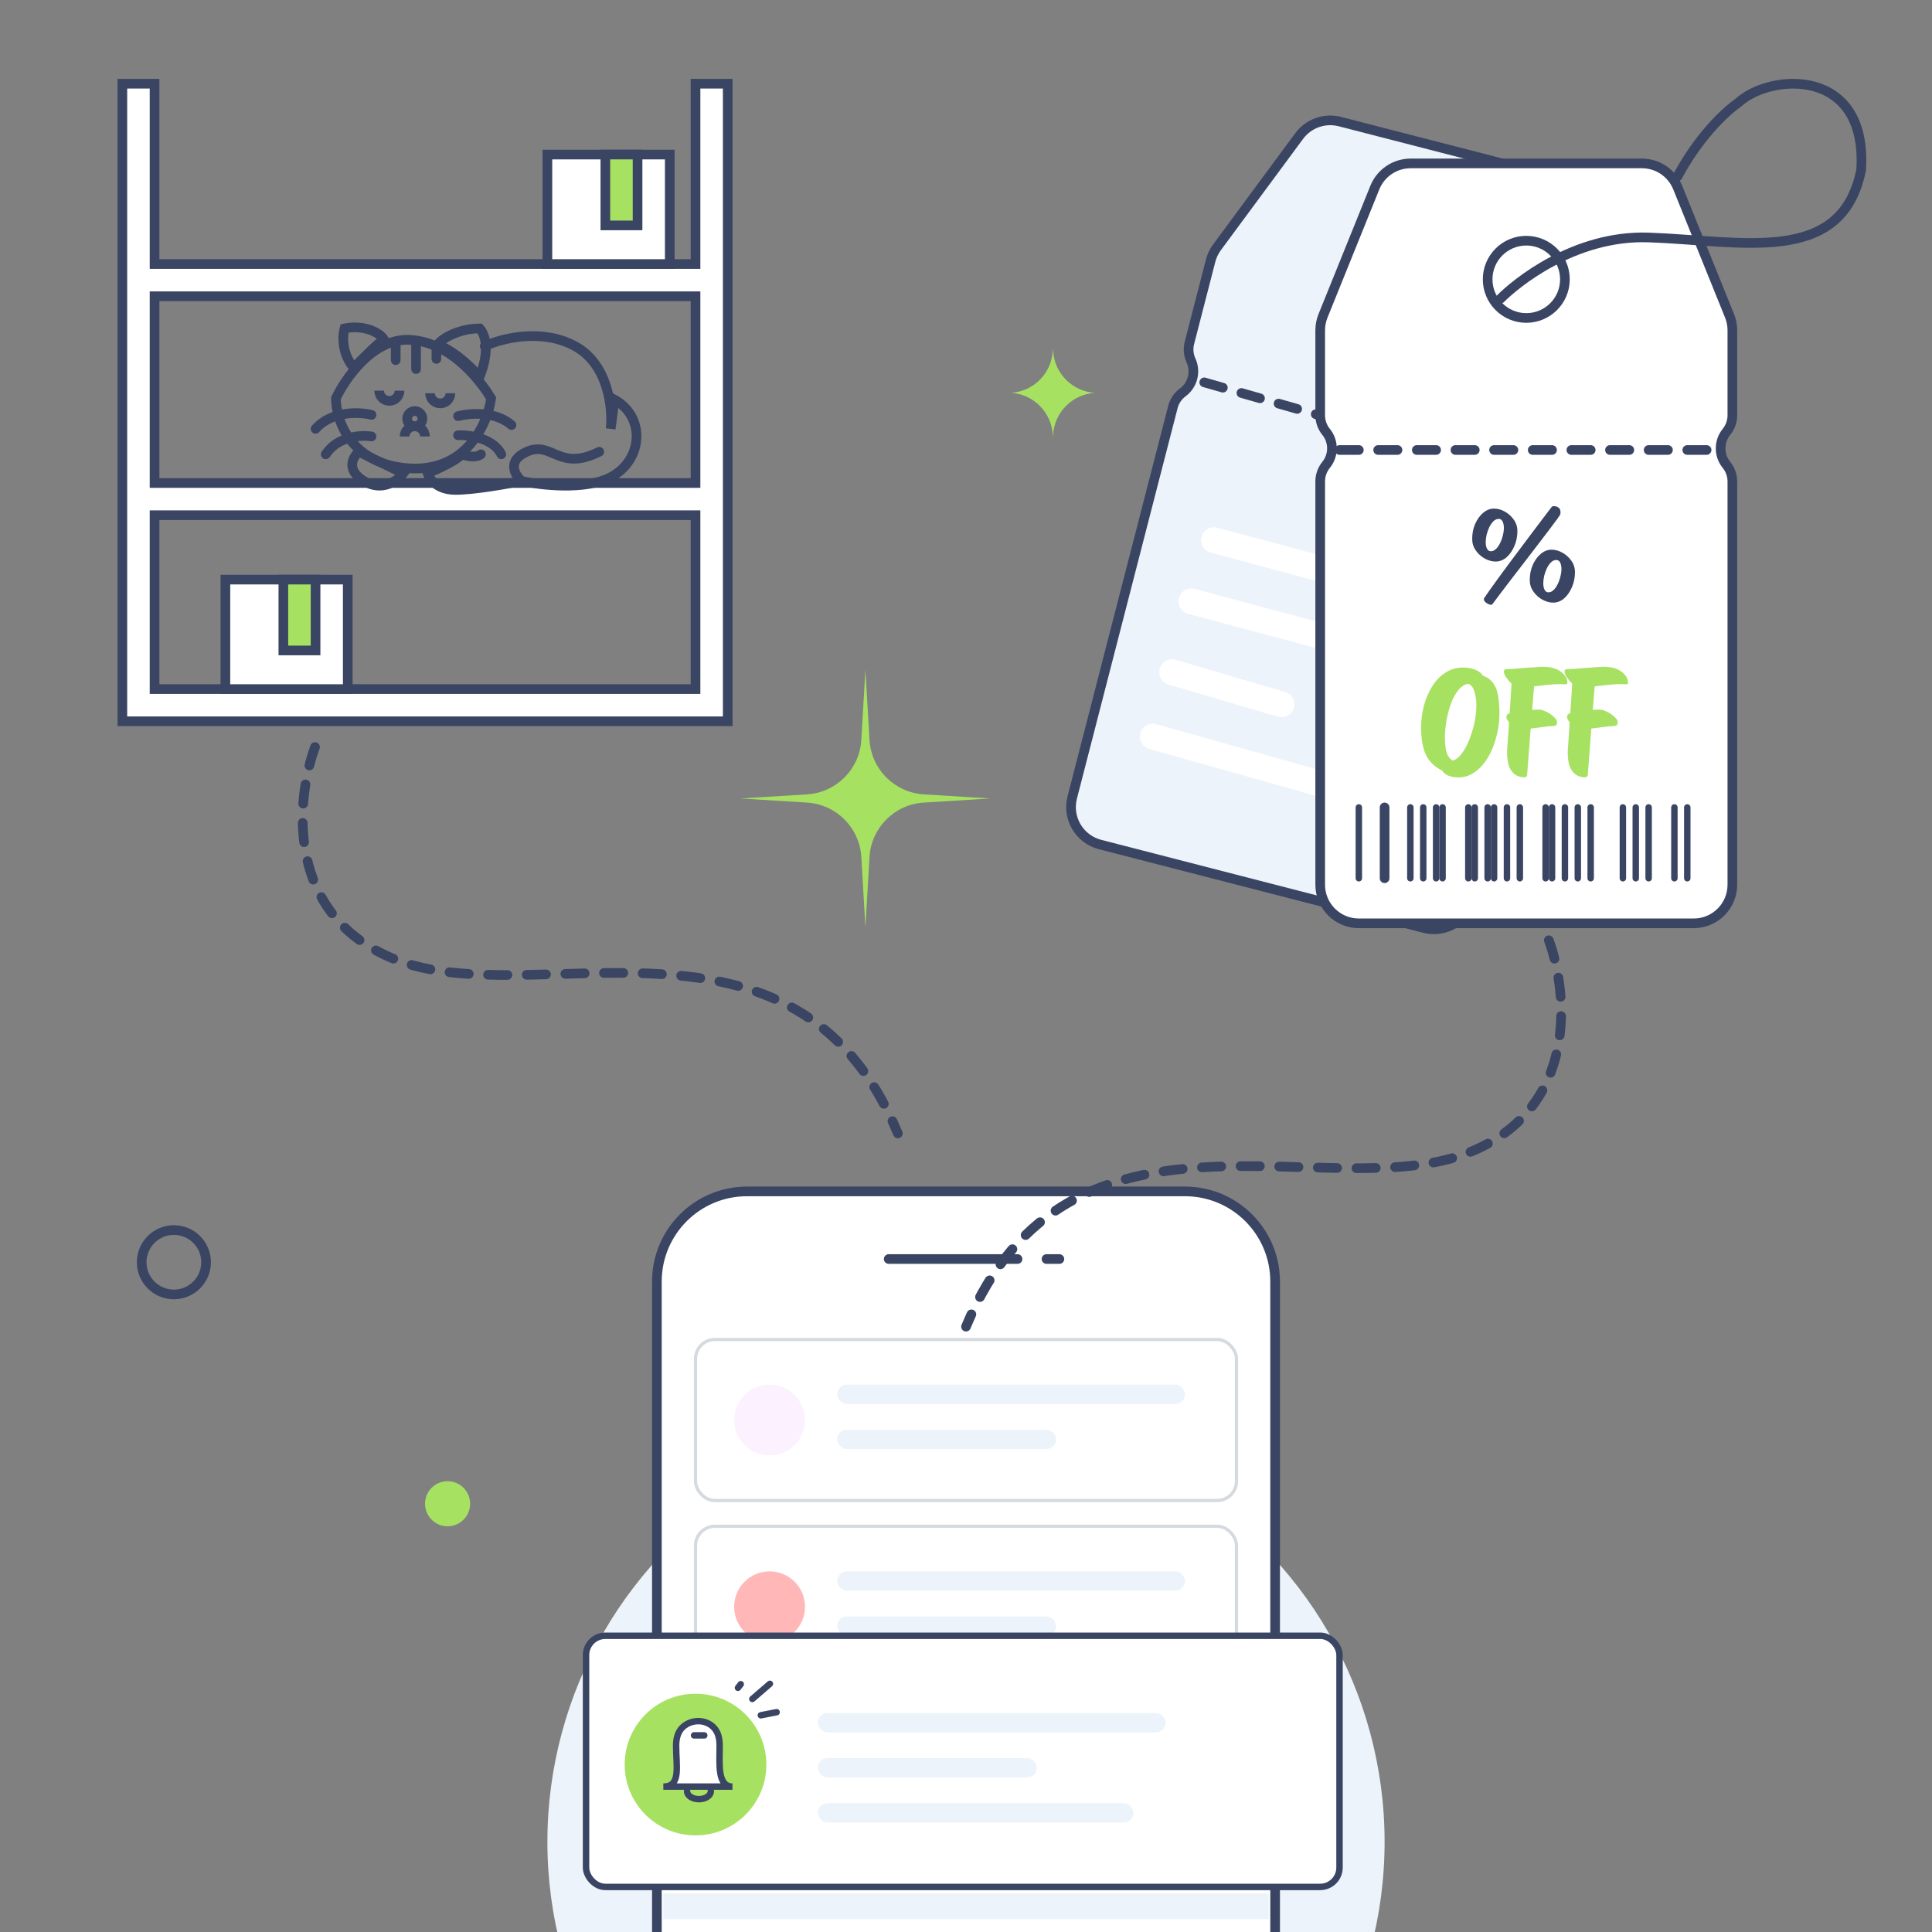 <svg width="300" height="300" viewBox="0 0 300 300" fill="none" xmlns="http://www.w3.org/2000/svg">
<rect x="0" y="0" width="300" height="300" fill="#808080" stroke="none"/>
<g clip-path="url(#clip0_1785_2959)">
<circle cx="150" cy="286" r="65" fill="#EDF3FA"/>
<path d="M102 199C102 191.268 108.268 185 116 185H184C191.732 185 198 191.268 198 199V301H102V199Z" fill="white" stroke="#3A4563" stroke-width="1.5"/>
<path d="M138 195.5H158" stroke="#3A4563" stroke-width="1.5" stroke-linecap="round"/>
<rect x="108" y="237" width="84" height="25" rx="3" fill="white" stroke="#D5DAE0" stroke-width="0.5"/>
<circle cx="119.5" cy="249.5" r="5.5" fill="#FF7070" fill-opacity="0.5"/>
<rect x="130" y="244" width="54" height="3" rx="1.5" fill="#EDF3FA"/>
<rect x="130" y="251" width="34" height="3" rx="1.5" fill="#EDF3FA"/>
<rect x="108" y="208" width="84" height="25" rx="3" fill="white" stroke="#D5DAE0" stroke-width="0.5"/>
<path d="M162.5 195.5H164.5" stroke="#3A4563" stroke-width="1.5" stroke-linecap="round"/>
<rect x="91" y="254" width="117" height="39" rx="3" fill="white" stroke="#3A4563"/>
<rect x="103" y="294" width="94" height="4" fill="#EDF3FA"/>
<circle cx="119.5" cy="220.5" r="5.5" fill="#FCF1FE"/>
<rect x="130" y="215" width="54" height="3" rx="1.5" fill="#EDF3FA"/>
<rect x="127" y="266" width="54" height="3" rx="1.5" fill="#EDF3FA"/>
<rect x="130" y="222" width="34" height="3" rx="1.5" fill="#EDF3FA"/>
<rect x="127" y="273" width="34" height="3" rx="1.5" fill="#EDF3FA"/>
<rect x="127" y="280" width="49" height="3" rx="1.5" fill="#EDF3FA"/>
<circle cx="108" cy="274" r="11" fill="#A7E162"/>
<path d="M24 41H108V13H113V112H19V13H24V41ZM24 107H108V80H24V107ZM24 46V75H108V46H24Z" fill="white" stroke="#3A4563" stroke-width="1.5"/>
<rect x="35" y="90" width="19" height="17" fill="white" stroke="#3A4563" stroke-width="1.5"/>
<path d="M116.821 263.817L119.551 261.462" stroke="#3A4563" stroke-linecap="round"/>
<path d="M118.143 266.348L120.596 265.867" stroke="#3A4563" stroke-linecap="round"/>
<path d="M114.589 262.079L115.024 261.521" stroke="#3A4563" stroke-linecap="round"/>
<path d="M104.988 271.061C104.988 268.888 106.007 267.985 106.99 267.552C107.969 267.121 109.168 267.153 110.099 267.68C110.972 268.173 111.747 269.074 111.747 271.061C111.747 273.844 111.35 277.422 113.735 277.422H108.566H103C105.783 277.422 104.988 274.354 104.988 271.061Z" fill="white" stroke="#3A4563" stroke-linecap="round"/>
<path d="M107.771 269.47H109.362" stroke="#3A4563" stroke-linecap="round"/>
<path d="M110.374 278.145C110.374 278.824 109.548 279.374 108.53 279.374C107.512 279.374 106.687 278.824 106.687 278.145" stroke="#3A4563" stroke-linecap="round"/>
<rect x="44" y="90" width="5" height="11" fill="#A7E162" stroke="#3A4563" stroke-width="1.5"/>
<rect x="85" y="24" width="19" height="17" fill="white" stroke="#3A4563" stroke-width="1.5"/>
<rect x="94" y="24" width="5" height="11" fill="#A7E162" stroke="#3A4563" stroke-width="1.5"/>
<path d="M63.42 52.766C57.889 52.608 53.609 58.757 52.161 61.852C52.161 65.21 54.413 72.084 63.42 72.716C72.428 73.349 75.733 65.737 76.26 61.852C75.075 59.877 70.334 52.963 63.42 52.766Z" stroke="#3A4563" stroke-width="1.5" stroke-linecap="round"/>
<path d="M74.482 51C71.322 51 68.527 52.578 68 53.5C71.477 55.08 73.5 57.5 74.482 58.5C76.22 54.075 75.206 51.79 74.482 51Z" stroke="#3A4563" stroke-width="1.5" stroke-linecap="round"/>
<path d="M81.001 74.692C78.762 75.153 73.573 76.075 70.729 76.075C67.884 76.075 66.646 74.363 66.383 73.507C67.832 72.914 70.926 71.492 71.716 70.544C72.375 70.807 73.889 71.176 74.68 70.544M81.001 74.692C79.947 73.77 78.63 71.571 81.791 70.149C85.741 68.371 86.729 73.309 93.05 70.149M81.001 74.692C83.964 75.35 90.877 76.154 94.828 74.099C99.766 71.531 100.359 64.815 95.421 62.05L94.828 66.593C95.157 63.498 94.512 56.598 89.297 53.753C84.082 50.909 77.774 52.568 75.272 53.753M57.691 67.778C56.111 67.515 52.477 67.699 50.58 70.544M57.691 64.42C55.848 63.959 51.528 63.748 49 66.593M59.667 52.766C59.008 51.646 56.502 50.368 53.5 51C53.105 52.449 53.188 55.057 54.926 57.111C56.309 55.663 59.193 52.766 59.667 52.766ZM62.63 73.507C61.774 74.626 59.351 76.43 56.506 74.692C53.662 72.954 54.794 70.939 55.716 70.149L62.63 73.507Z" stroke="#3A4563" stroke-width="1.5" stroke-linecap="round"/>
<path d="M62.037 60.667C62.037 61.54 61.33 62.247 60.457 62.247C59.584 62.247 58.877 61.54 58.877 60.667" stroke="#3A4563" stroke-width="1.5"/>
<path d="M62.828 67.778C62.828 66.905 63.535 66.198 64.408 66.198C65.281 66.198 65.988 66.905 65.988 67.778" stroke="#3A4563" stroke-width="1.5"/>
<path d="M61.445 53.358V55.926" stroke="#3A4563" stroke-width="1.5" stroke-linecap="round"/>
<path d="M64.605 53.161V57.309M67.766 53.951V55.729M71.124 64.618C72.836 64.157 76.892 63.788 79.42 66M71.124 67.581C72.836 67.515 76.576 68.015 77.84 70.544" stroke="#3A4563" stroke-width="1.5" stroke-linecap="round"/>
<path d="M69.939 61.062C69.939 61.935 69.231 62.642 68.358 62.642C67.486 62.642 66.778 61.935 66.778 61.062" stroke="#3A4563" stroke-width="1.5"/>
<circle cx="64.408" cy="65.013" r="1.185" stroke="#3A4563" stroke-width="1.5"/>
<path d="M201.736 21.125C203.189 19.158 205.691 18.27 208.059 18.881L242.829 27.844C245.197 28.455 246.958 30.442 247.279 32.866L250.099 54.161C250.2 54.925 250.153 55.701 249.961 56.447L249.067 59.917L247.225 67.058L246.666 69.23C246.432 70.135 245.894 70.932 245.142 71.487V71.487C243.591 72.631 243.056 74.706 243.86 76.457V76.457C244.251 77.307 244.336 78.265 244.103 79.17L243.543 81.341L241.702 88.483L228.472 139.805C227.644 143.014 224.372 144.944 221.164 144.117L170.81 131.136C167.601 130.309 165.671 127.037 166.498 123.828L179.728 72.506L181.57 65.365L182.129 63.193C182.363 62.288 182.901 61.491 183.653 60.936V60.936C185.204 59.792 185.739 57.717 184.935 55.966V55.966C184.544 55.116 184.459 54.158 184.692 53.253L185.252 51.082L187.093 43.94L187.987 40.47C188.18 39.724 188.514 39.022 188.972 38.402L201.736 21.125Z" fill="#EDF3FA" stroke="#3A4563" stroke-width="1.5"/>
<path d="M188.5 83.874L216 91.243" stroke="white" stroke-width="4" stroke-linecap="round"/>
<path d="M185 93.374L212.5 100.743" stroke="white" stroke-width="4" stroke-linecap="round"/>
<path d="M182 104.374L199 109.374" stroke="white" stroke-width="4" stroke-linecap="round"/>
<path d="M179 114.374L211 123.374" stroke="white" stroke-width="4" stroke-linecap="round"/>
<path d="M213.484 29.126C214.4 26.859 216.601 25.374 219.047 25.374H254.953C257.399 25.374 259.6 26.859 260.516 29.126L268.563 49.043C268.852 49.757 269 50.52 269 51.29V54.874V62.249V64.491C269 65.426 268.678 66.332 268.088 67.058V67.058C266.872 68.552 266.872 70.696 268.088 72.19V72.19C268.678 72.916 269 73.822 269 74.757V76.999V84.374V137.374C269 140.688 266.314 143.374 263 143.374H211C207.686 143.374 205 140.688 205 137.374V84.374V76.999V74.757C205 73.822 205.322 72.916 205.912 72.19V72.19C207.128 70.696 207.128 68.552 205.912 67.058V67.058C205.322 66.332 205 65.426 205 64.491V62.249V54.874V51.29C205 50.52 205.148 49.757 205.437 49.043L213.484 29.126Z" fill="white" stroke="#3A4563" stroke-width="1.5"/>
<path d="M208 69.874H266.5" stroke="#3A4563" stroke-width="1.5" stroke-linecap="round" stroke-dasharray="3 3"/>
<path d="M187 59.374L204.5 64.374" stroke="#3A4563" stroke-width="1.5" stroke-linecap="round" stroke-dasharray="3 3"/>
<circle cx="237" cy="43.374" r="6" fill="white" stroke="#3A4563" stroke-width="1.5"/>
<path d="M246.043 120.696C245.797 120.696 245.529 120.65 245.238 120.558C244.946 120.466 244.663 120.29 244.387 120.029C244.111 119.753 243.881 119.37 243.697 118.879C243.528 118.373 243.444 117.714 243.444 116.901C243.444 116.778 243.444 116.663 243.444 116.556C243.444 116.433 243.451 116.311 243.467 116.188L243.743 112.163C243.467 111.841 243.329 111.58 243.329 111.381C243.329 111.028 243.497 110.821 243.835 110.76L244.134 106.16C243.827 105.869 243.551 105.547 243.306 105.194C243.06 104.826 242.938 104.519 242.938 104.274C242.938 104.029 243.083 103.906 243.375 103.906C243.589 103.906 243.942 103.891 244.433 103.86C244.923 103.814 245.46 103.768 246.043 103.722C246.625 103.676 247.185 103.638 247.722 103.607C248.258 103.561 248.68 103.538 248.987 103.538C250.213 103.538 251.156 103.799 251.816 104.32C252.475 104.826 252.805 105.393 252.805 106.022C252.805 106.175 252.728 106.252 252.575 106.252C252.437 106.252 252.306 106.252 252.184 106.252C252.061 106.237 251.938 106.229 251.816 106.229C251.156 106.229 250.451 106.267 249.7 106.344C248.964 106.421 248.274 106.497 247.63 106.574L247.331 110.231C247.729 110.2 248.097 110.185 248.435 110.185C248.665 110.185 248.933 110.254 249.24 110.392C249.562 110.515 249.868 110.676 250.16 110.875C250.451 111.074 250.696 111.289 250.896 111.519C251.095 111.734 251.195 111.933 251.195 112.117C251.195 112.393 251.126 112.569 250.988 112.646C250.85 112.723 250.635 112.761 250.344 112.761C249.991 112.761 249.516 112.807 248.918 112.899C248.32 112.976 247.714 113.052 247.101 113.129L246.549 120.351C246.533 120.489 246.48 120.581 246.388 120.627C246.296 120.673 246.181 120.696 246.043 120.696Z" fill="#A7E162"/>
<path d="M236.624 120.696C236.378 120.696 236.11 120.65 235.819 120.558C235.527 120.466 235.244 120.29 234.968 120.029C234.692 119.753 234.462 119.37 234.278 118.879C234.109 118.373 234.025 117.714 234.025 116.901C234.025 116.778 234.025 116.663 234.025 116.556C234.025 116.433 234.032 116.311 234.048 116.188L234.324 112.163C234.048 111.841 233.91 111.58 233.91 111.381C233.91 111.028 234.078 110.821 234.416 110.76L234.715 106.16C234.408 105.869 234.132 105.547 233.887 105.194C233.641 104.826 233.519 104.519 233.519 104.274C233.519 104.029 233.664 103.906 233.956 103.906C234.17 103.906 234.523 103.891 235.014 103.86C235.504 103.814 236.041 103.768 236.624 103.722C237.206 103.676 237.766 103.638 238.303 103.607C238.839 103.561 239.261 103.538 239.568 103.538C240.794 103.538 241.737 103.799 242.397 104.32C243.056 104.826 243.386 105.393 243.386 106.022C243.386 106.175 243.309 106.252 243.156 106.252C243.018 106.252 242.887 106.252 242.765 106.252C242.642 106.237 242.519 106.229 242.397 106.229C241.737 106.229 241.032 106.267 240.281 106.344C239.545 106.421 238.855 106.497 238.211 106.574L237.912 110.231C238.31 110.2 238.678 110.185 239.016 110.185C239.246 110.185 239.514 110.254 239.821 110.392C240.143 110.515 240.449 110.676 240.741 110.875C241.032 111.074 241.277 111.289 241.477 111.519C241.676 111.734 241.776 111.933 241.776 112.117C241.776 112.393 241.707 112.569 241.569 112.646C241.431 112.723 241.216 112.761 240.925 112.761C240.572 112.761 240.097 112.807 239.499 112.899C238.901 112.976 238.295 113.052 237.682 113.129L237.13 120.351C237.114 120.489 237.061 120.581 236.969 120.627C236.877 120.673 236.762 120.696 236.624 120.696Z" fill="#A7E162"/>
<path d="M226.417 120.719C225.942 120.719 225.474 120.642 225.014 120.489C224.554 120.336 224.186 120.052 223.91 119.638C222.745 119.071 221.909 118.25 221.403 117.177C220.912 116.088 220.667 114.701 220.667 113.014C220.667 111.879 220.805 110.76 221.081 109.656C221.372 108.552 221.794 107.548 222.346 106.643C222.898 105.738 223.58 105.018 224.393 104.481C225.221 103.929 226.164 103.653 227.222 103.653C227.805 103.653 228.387 103.753 228.97 103.952C229.553 104.151 229.982 104.473 230.258 104.918C230.979 105.179 231.523 105.577 231.891 106.114C232.259 106.651 232.504 107.31 232.627 108.092C232.765 108.874 232.834 109.771 232.834 110.783C232.834 111.672 232.742 112.585 232.558 113.52C232.374 114.455 232.106 115.352 231.753 116.211C231.4 117.07 230.963 117.836 230.442 118.511C229.921 119.186 229.323 119.722 228.648 120.121C227.973 120.52 227.23 120.719 226.417 120.719ZM225.566 118.097C226.057 117.974 226.517 117.629 226.946 117.062C227.391 116.479 227.782 115.766 228.119 114.923C228.472 114.064 228.748 113.167 228.947 112.232C229.146 111.281 229.246 110.384 229.246 109.541C229.246 108.728 229.139 107.992 228.924 107.333C228.725 106.674 228.403 106.29 227.958 106.183C227.391 106.29 226.877 106.628 226.417 107.195C225.972 107.762 225.597 108.46 225.29 109.288C224.999 110.116 224.769 110.998 224.6 111.933C224.447 112.853 224.37 113.735 224.37 114.578C224.37 115.513 224.462 116.28 224.646 116.878C224.845 117.461 225.152 117.867 225.566 118.097Z" fill="#A7E162"/>
<path d="M231.54 93.914C231.42 93.914 231.273 93.874 231.1 93.794C230.927 93.714 230.767 93.607 230.62 93.474C230.487 93.341 230.42 93.201 230.42 93.054C230.42 93.014 230.42 92.974 230.42 92.934C230.433 92.894 230.467 92.847 230.52 92.794C230.653 92.581 230.9 92.221 231.26 91.714C231.62 91.194 232.06 90.581 232.58 89.874C233.1 89.167 233.66 88.407 234.26 87.594C234.873 86.781 235.487 85.961 236.1 85.134C236.727 84.294 237.327 83.494 237.9 82.734C238.473 81.974 238.987 81.294 239.44 80.694C239.893 80.094 240.253 79.621 240.52 79.274C240.787 78.927 240.92 78.754 240.92 78.754C240.973 78.647 241.107 78.594 241.32 78.594C241.587 78.594 241.827 78.681 242.04 78.854C242.267 79.027 242.353 79.341 242.3 79.794C242.3 79.861 242.14 80.121 241.82 80.574C241.5 81.014 241.067 81.594 240.52 82.314C239.987 83.021 239.387 83.807 238.72 84.674C238.067 85.541 237.387 86.427 236.68 87.334C235.987 88.241 235.313 89.114 234.66 89.954C234.02 90.794 233.447 91.547 232.94 92.214C232.447 92.867 232.067 93.374 231.8 93.734C231.76 93.787 231.72 93.827 231.68 93.854C231.653 93.894 231.607 93.914 231.54 93.914ZM232.24 87.194C231.68 87.194 231.12 87.041 230.56 86.734C230 86.427 229.533 86.007 229.16 85.474C228.787 84.941 228.6 84.347 228.6 83.694C228.6 82.841 228.753 82.061 229.06 81.354C229.38 80.634 229.793 80.061 230.3 79.634C230.82 79.194 231.38 78.974 231.98 78.974C232.553 78.974 233.113 79.127 233.66 79.434C234.22 79.741 234.687 80.161 235.06 80.694C235.433 81.214 235.62 81.807 235.62 82.474C235.62 83.314 235.46 84.094 235.14 84.814C234.833 85.534 234.427 86.114 233.92 86.554C233.413 86.981 232.853 87.194 232.24 87.194ZM231.5 85.594C231.793 85.594 232.06 85.474 232.3 85.234C232.553 84.994 232.767 84.687 232.94 84.314C233.127 83.941 233.267 83.547 233.36 83.134C233.467 82.721 233.52 82.334 233.52 81.974C233.52 81.574 233.453 81.241 233.32 80.974C233.187 80.707 232.987 80.574 232.72 80.574C232.427 80.574 232.153 80.694 231.9 80.934C231.66 81.174 231.447 81.481 231.26 81.854C231.087 82.227 230.947 82.621 230.84 83.034C230.747 83.447 230.7 83.834 230.7 84.194C230.7 84.594 230.767 84.927 230.9 85.194C231.033 85.461 231.233 85.594 231.5 85.594ZM241.18 93.574C240.62 93.574 240.06 93.421 239.5 93.114C238.94 92.807 238.473 92.387 238.1 91.854C237.727 91.321 237.54 90.727 237.54 90.074C237.54 89.221 237.693 88.441 238 87.734C238.32 87.014 238.733 86.441 239.24 86.014C239.76 85.574 240.32 85.354 240.92 85.354C241.493 85.354 242.053 85.507 242.6 85.814C243.16 86.121 243.627 86.541 244 87.074C244.373 87.594 244.56 88.187 244.56 88.854C244.56 89.694 244.4 90.474 244.08 91.194C243.773 91.914 243.367 92.494 242.86 92.934C242.353 93.361 241.793 93.574 241.18 93.574ZM240.44 91.974C240.733 91.974 241 91.854 241.24 91.614C241.493 91.374 241.707 91.067 241.88 90.694C242.067 90.321 242.207 89.927 242.3 89.514C242.407 89.101 242.46 88.714 242.46 88.354C242.46 87.954 242.393 87.621 242.26 87.354C242.127 87.087 241.927 86.954 241.66 86.954C241.367 86.954 241.093 87.074 240.84 87.314C240.6 87.554 240.387 87.861 240.2 88.234C240.027 88.607 239.887 89.001 239.78 89.414C239.687 89.827 239.64 90.214 239.64 90.574C239.64 90.974 239.707 91.307 239.84 91.574C239.973 91.841 240.173 91.974 240.44 91.974Z" fill="#3A4563"/>
<path d="M215 125.374V136.374" stroke="#3A4563" stroke-width="1.5" stroke-linecap="round"/>
<path d="M219 125.374V136.374" stroke="#3A4563" stroke-linecap="round"/>
<path d="M221 125.374V136.374" stroke="#3A4563" stroke-linecap="round"/>
<path d="M223 125.374V136.374" stroke="#3A4563" stroke-linecap="round"/>
<path d="M224 125.374V136.374" stroke="#3A4563" stroke-linecap="round"/>
<path d="M228 125.374V136.374" stroke="#3A4563" stroke-linecap="round"/>
<path d="M232 125.374V136.374" stroke="#3A4563" stroke-linecap="round"/>
<path d="M234 125.374V136.374" stroke="#3A4563" stroke-linecap="round"/>
<path d="M236 125.374V136.374" stroke="#3A4563" stroke-linecap="round"/>
<path d="M240 125.374V136.374" stroke="#3A4563" stroke-linecap="round"/>
<path d="M241 125.374V136.374" stroke="#3A4563" stroke-linecap="round"/>
<path d="M243 125.374V136.374" stroke="#3A4563" stroke-linecap="round"/>
<path d="M245 125.374V136.374" stroke="#3A4563" stroke-linecap="round"/>
<path d="M247 125.374V136.374" stroke="#3A4563" stroke-linecap="round"/>
<path d="M262 125.374V136.374" stroke="#3A4563" stroke-linecap="round"/>
<path d="M260 125.374V136.374" stroke="#3A4563" stroke-linecap="round"/>
<path d="M256 125.374V136.374" stroke="#3A4563" stroke-linecap="round"/>
<path d="M254 125.374V136.374" stroke="#3A4563" stroke-linecap="round"/>
<path d="M252 125.374V136.374" stroke="#3A4563" stroke-linecap="round"/>
<path d="M231 125.374V136.374" stroke="#3A4563" stroke-linecap="round"/>
<path d="M229 125.374V136.374" stroke="#3A4563" stroke-linecap="round"/>
<path d="M211 125.374V136.374" stroke="#3A4563" stroke-linecap="round"/>
<path d="M233 46.374C235.333 44.041 244.4 36.474 256 36.874C270.5 37.374 286 41.374 289 26.374C290 10.374 275 11.374 270 15.874C265.6 19.074 262.167 24.207 260.5 27.374" stroke="#3A4563" stroke-width="1.5" stroke-linecap="round"/>
<path d="M48.918 116C45.918 124.167 44.218 142.2 61.418 149C82.918 157.5 123.418 137.5 139.418 176" stroke="#3A4563" stroke-width="1.5" stroke-linecap="round" stroke-dasharray="3 3"/>
<path d="M240.5 146C243.5 154.167 245.2 172.2 228 179C206.5 187.5 166 167.5 150 206" stroke="#3A4563" stroke-width="1.5" stroke-linecap="round" stroke-dasharray="3 3"/>
<path d="M134.381 104L135.014 114.888C135.279 119.435 138.898 123.068 143.444 123.349L153.763 123.987L143.444 124.625C138.898 124.906 135.279 128.539 135.014 133.085L134.381 143.974L133.748 133.085C133.484 128.539 129.865 124.906 125.319 124.625L115 123.987L125.319 123.349C129.865 123.068 133.484 119.435 133.748 114.888L134.381 104Z" fill="#A7E162"/>
<path d="M163.5 68L163.526 67.532C163.721 64.03 166.5 61.226 170 61V61V61C166.5 60.774 163.721 57.97 163.526 54.468L163.5 54L163.474 54.468C163.279 57.97 160.5 60.774 157 61V61V61C160.5 61.226 163.279 64.03 163.474 67.532L163.5 68Z" fill="#A7E162"/>
<circle cx="69.5" cy="233.5" r="3.5" fill="#A7E162"/>
<circle cx="27" cy="196" r="5" stroke="#3A4563" stroke-width="1.5" stroke-linecap="round"/>
</g>
<defs>
<clipPath id="clip0_1785_2959">
<rect width="300" height="300" fill="white"/>
</clipPath>
</defs>
</svg>
